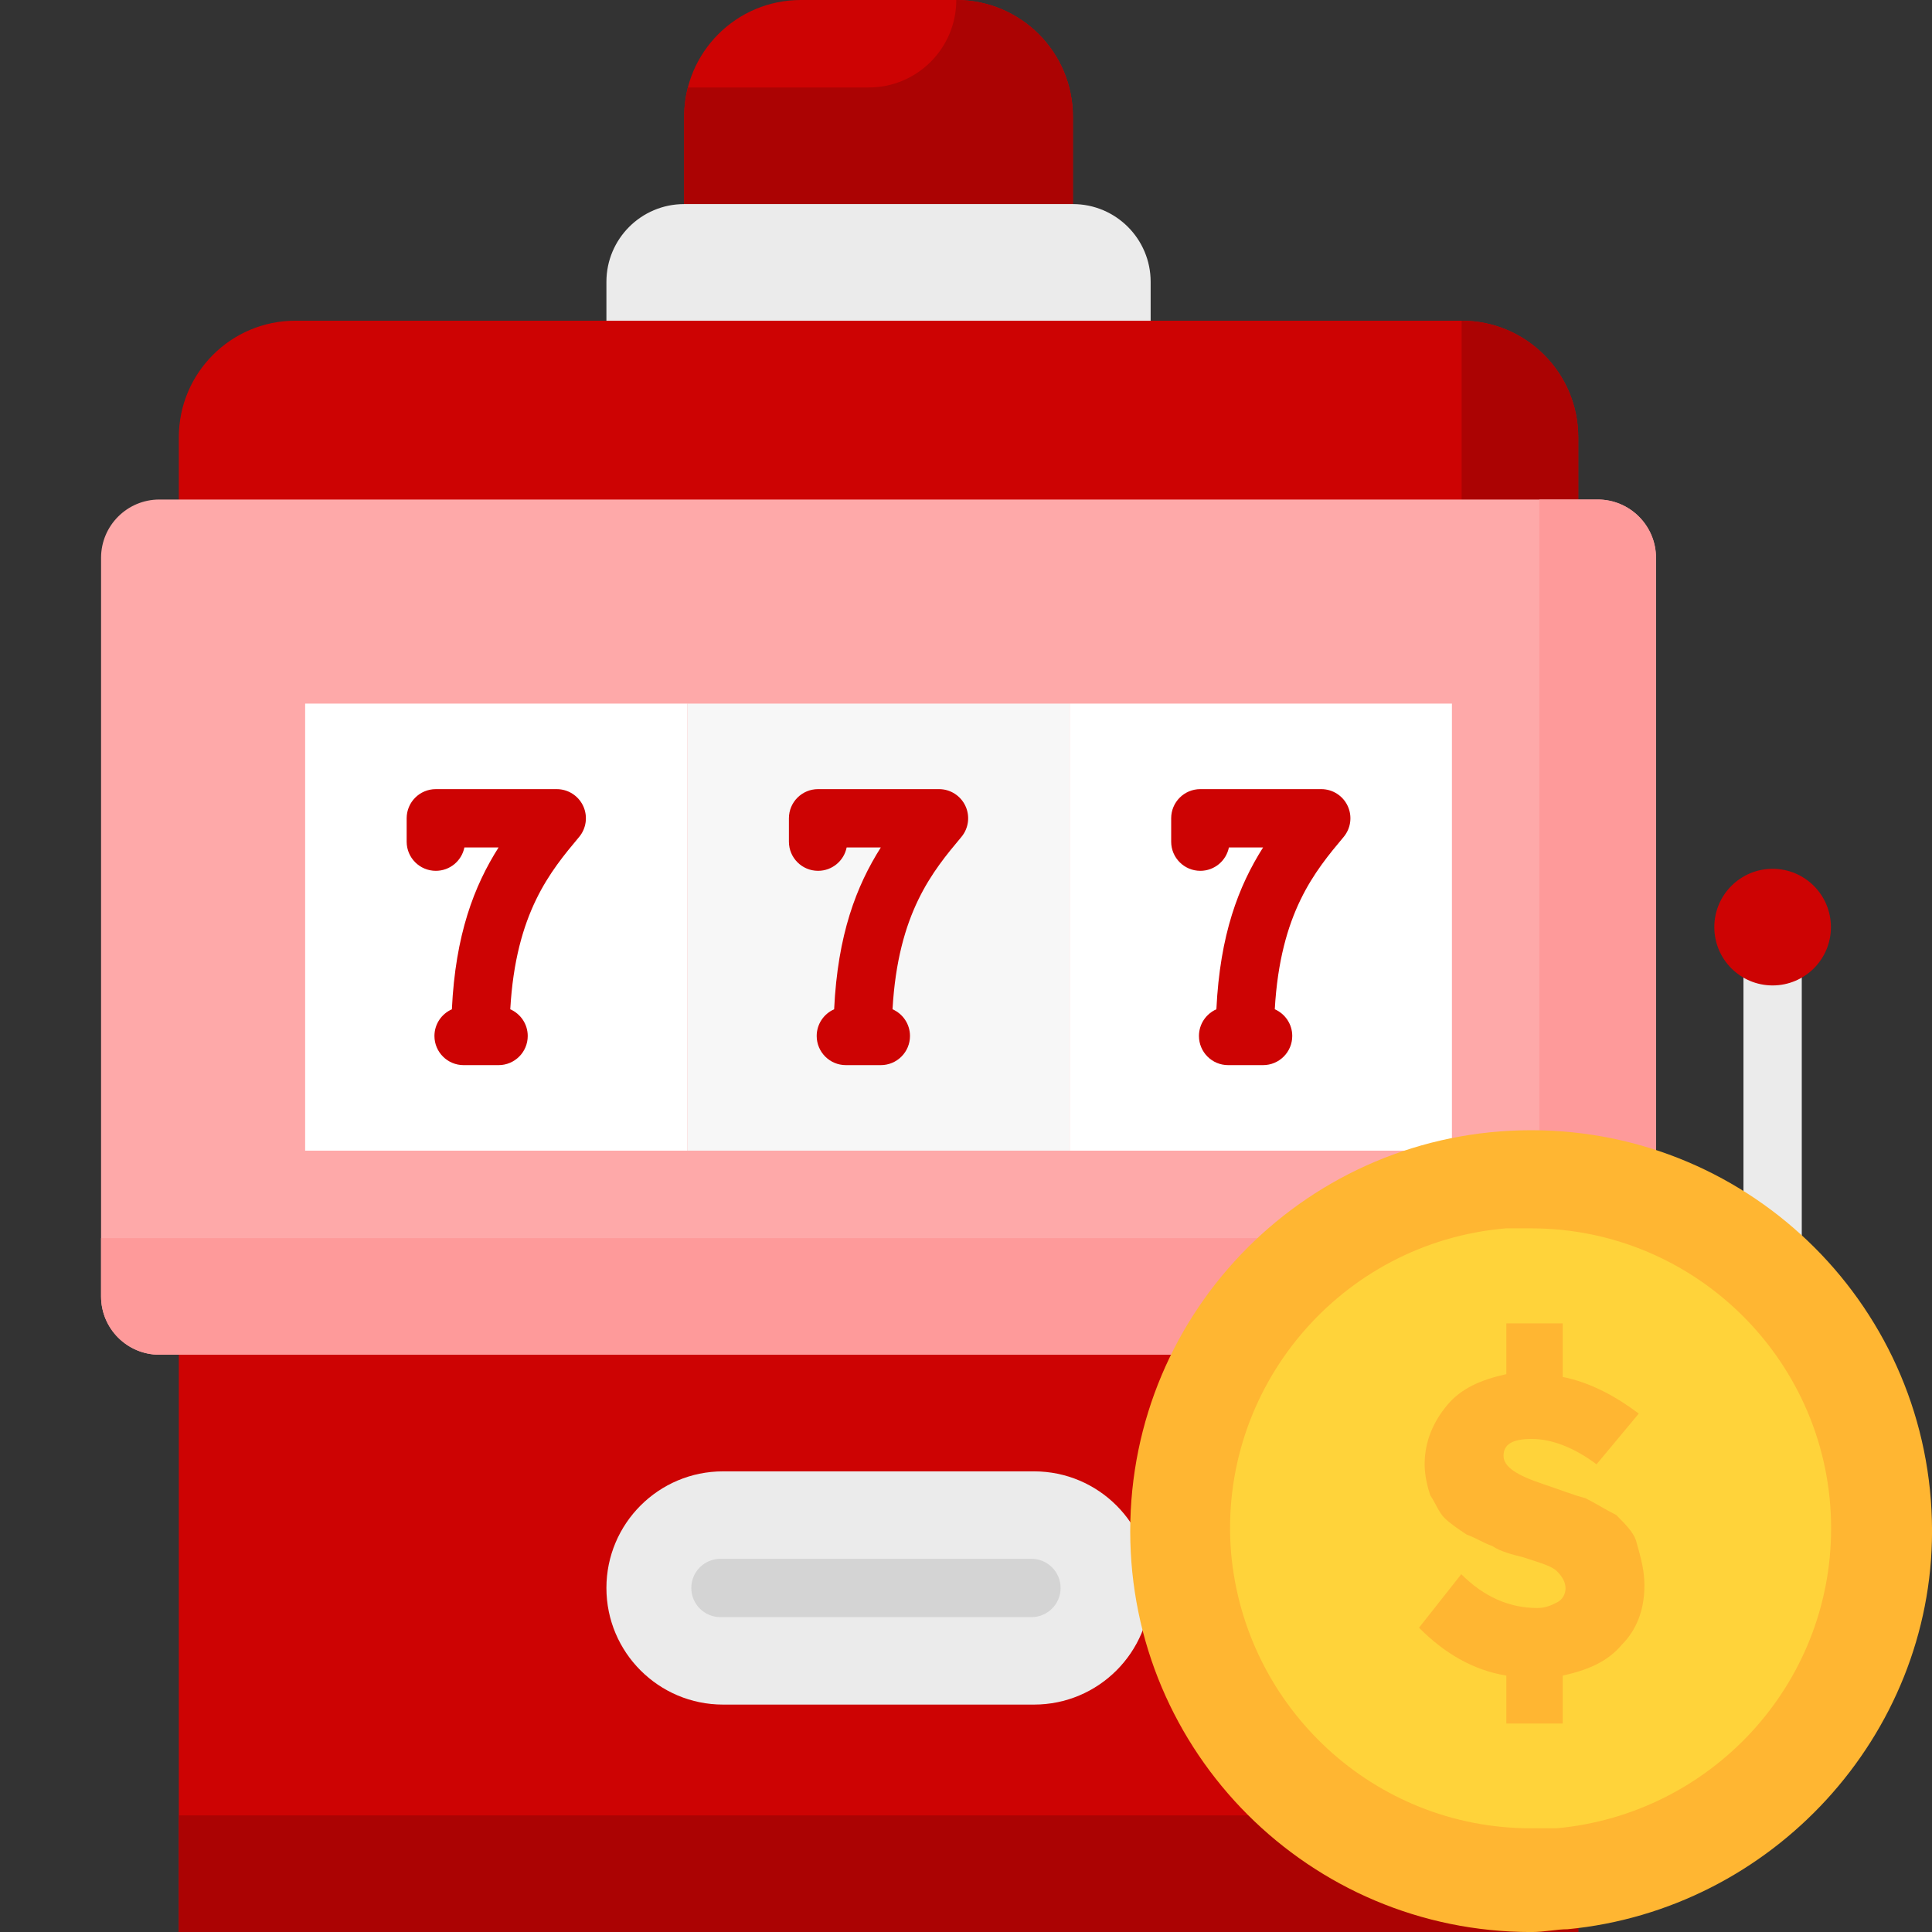 <?xml version="1.0" encoding="UTF-8"?> <svg xmlns="http://www.w3.org/2000/svg" width="200" height="200" viewBox="0 0 200 200" fill="none"><rect x="0" y="0" width="200" height="200" fill="#333333" stroke="none"/><g clip-path="url(#clip0_49_504)"><path d="M165.392 155.332H159.859V149.296H165.392C173.713 149.296 180.483 142.526 180.483 134.205V98.994H186.519V134.205C186.519 145.855 177.042 155.332 165.392 155.332Z" fill="#EBEBEB"></path><path d="M183.501 102.012C186.835 102.012 189.537 99.31 189.537 95.976C189.537 92.642 186.835 89.939 183.501 89.939C180.167 89.939 177.465 92.642 177.465 95.976C177.465 99.31 180.167 102.012 183.501 102.012Z" fill="#CD0303"></path><path d="M70.825 21.127H111.067V12.072C111.067 5.405 105.662 0 98.994 0H82.898C76.23 0 70.826 5.405 70.826 12.072V21.127H70.825Z" fill="#CD0303"></path><path d="M71.205 9.054C70.957 10.019 70.825 11.03 70.825 12.072V21.127L90.811 27.565L111.066 21.127V12.072C111.067 5.405 105.662 0 98.994 0C98.994 5 94.94 9.054 89.94 9.054H71.205Z" fill="#AB0303"></path><path d="M62.776 33.199L90.945 47.686L119.115 33.199V29.175C119.115 24.73 115.512 21.127 111.066 21.127H70.825C66.38 21.127 62.776 24.73 62.776 29.175V33.199Z" fill="#EBEBEB"></path><path d="M18.511 200H163.38V45.272C163.38 38.604 157.975 33.199 151.308 33.199H30.583C23.916 33.199 18.511 38.604 18.511 45.272V200H18.511Z" fill="#CD0303"></path><path d="M18.511 187.928V200H163.38V45.272C163.38 38.604 157.975 33.199 151.308 33.199V187.928H18.511Z" fill="#AB0303"></path><path d="M90.946 51.71H16.499C13.165 51.71 10.462 54.413 10.462 57.746V134.205C10.462 137.539 13.165 140.241 16.499 140.241H90.945H165.392C168.725 140.241 171.428 137.539 171.428 134.205V57.746C171.428 54.413 168.725 51.71 165.392 51.71H90.946Z" fill="#FEA9A9"></path><path d="M165.392 51.71H159.356V128.169H10.463V134.205C10.463 137.539 13.166 140.241 16.499 140.241H90.946H165.392C168.726 140.241 171.429 137.539 171.429 134.205V57.746C171.429 54.413 168.726 51.71 165.392 51.71Z" fill="#FE9A9A"></path><path d="M71.159 72.837H31.589V119.115H71.159V72.837Z" fill="white"></path><path d="M150.302 72.837H110.732V119.115H150.302V72.837Z" fill="white"></path><path d="M110.729 72.837H71.159V119.115H110.729V72.837Z" fill="#F7F7F7"></path><path d="M57.635 81.691H45.115C43.448 81.691 42.097 83.042 42.097 84.709V87.129C42.097 88.796 43.448 90.147 45.115 90.147C46.578 90.147 47.797 89.108 48.074 87.727H51.612C49.071 91.737 47.148 96.75 46.778 104.481C45.716 104.949 44.973 106.009 44.973 107.244C44.973 108.911 46.325 110.262 47.991 110.262H51.613C53.28 110.262 54.631 108.911 54.631 107.244C54.631 106.008 53.887 104.947 52.823 104.48C53.388 94.489 56.998 90.169 59.948 86.646C60.701 85.747 60.865 84.494 60.369 83.432C59.873 82.37 58.807 81.691 57.635 81.691Z" fill="#CD0303"></path><path d="M97.206 81.69H84.686C83.019 81.69 81.668 83.041 81.668 84.708V87.129C81.668 88.796 83.019 90.147 84.686 90.147C86.148 90.147 87.368 89.107 87.645 87.726H91.183C88.642 91.736 86.719 96.75 86.35 104.481C85.287 104.948 84.544 106.009 84.544 107.243C84.544 108.91 85.896 110.261 87.562 110.261H91.184C92.851 110.261 94.202 108.91 94.202 107.243C94.202 106.007 93.458 104.946 92.394 104.48C92.959 94.489 96.57 90.169 99.519 86.646C100.272 85.747 100.436 84.494 99.94 83.431C99.444 82.369 98.378 81.69 97.206 81.69Z" fill="#CD0303"></path><path d="M139.511 83.431C139.015 82.369 137.949 81.69 136.776 81.69H124.257C122.59 81.69 121.239 83.041 121.239 84.708V87.129C121.239 88.795 122.59 90.147 124.257 90.147C125.719 90.147 126.938 89.107 127.216 87.726H130.754C128.212 91.736 126.29 96.749 125.92 104.48C124.858 104.948 124.115 106.008 124.115 107.243C124.115 108.91 125.466 110.261 127.133 110.261H130.755C132.422 110.261 133.773 108.91 133.773 107.243C133.773 106.007 133.029 104.946 131.965 104.479C132.529 94.488 136.14 90.169 139.09 86.645C139.843 85.747 140.007 84.494 139.511 83.431Z" fill="#CD0303"></path><path d="M62.776 164.386C62.776 171.054 68.181 176.458 74.849 176.458H107.042C113.709 176.458 119.114 171.054 119.114 164.386C119.114 157.719 113.709 152.314 107.042 152.314H74.849C68.181 152.314 62.776 157.719 62.776 164.386Z" fill="#EBEBEB"></path><path d="M106.774 167.404H74.581C72.914 167.404 71.563 166.053 71.563 164.386C71.563 162.72 72.914 161.368 74.581 161.368H106.774C108.441 161.368 109.792 162.72 109.792 164.386C109.792 166.053 108.441 167.404 106.774 167.404Z" fill="#D4D4D4"></path><path d="M157.963 194.614C178.205 194.614 194.614 178.205 194.614 157.963C194.614 137.721 178.205 121.312 157.963 121.312C137.721 121.312 121.312 137.721 121.312 157.963C121.312 178.205 137.721 194.614 157.963 194.614Z" fill="#FFD33A"></path><path d="M162.275 199.714C161.114 199.714 159.953 200.004 158.502 200.004C135.574 200.004 117 181.43 117 158.502C117 135.574 135.574 117 158.502 117C181.43 117 200.004 135.574 200.004 158.502C200.004 179.688 183.461 197.682 162.275 199.714ZM155.89 127.158C138.767 128.609 125.997 143.701 127.448 160.824C128.899 176.786 142.249 189.266 158.502 189.266C159.373 189.266 160.243 189.266 161.114 189.266C177.076 187.815 189.556 174.464 189.556 158.212C189.556 141.089 175.625 127.158 158.502 127.158C157.631 127.158 156.761 127.158 155.89 127.158Z" fill="#FFB632"></path><path d="M170.23 164.126C170.23 166.751 169.355 168.793 167.897 170.252C166.438 172.002 164.396 172.877 161.771 173.46V178.419H155.937V173.46C152.437 172.877 149.52 171.127 146.895 168.502L151.27 162.959C153.604 165.293 156.229 166.46 159.146 166.46C160.021 166.46 160.604 166.168 161.188 165.876C161.771 165.585 162.063 165.001 162.063 164.418C162.063 163.835 161.771 163.251 161.188 162.668C160.604 162.084 159.438 161.793 157.688 161.209C156.521 160.918 155.354 160.626 154.479 160.043C153.604 159.751 152.729 159.168 151.854 158.876C150.979 158.292 150.104 157.709 149.52 157.126C148.937 156.542 148.645 155.667 148.062 154.792C147.77 153.917 147.478 152.75 147.478 151.584C147.478 149.25 148.353 147.208 149.812 145.458C151.27 143.708 153.312 142.833 155.937 142.249V136.999H161.771V142.541C164.688 143.125 167.313 144.583 169.647 146.333L165.272 151.584C162.938 149.833 160.604 148.958 158.563 148.958C156.521 148.958 155.646 149.542 155.646 150.708C155.646 151.875 157.104 152.75 159.729 153.625C161.48 154.209 162.938 154.792 164.105 155.084C165.272 155.667 166.147 156.251 167.313 156.834C168.188 157.709 169.064 158.584 169.355 159.459C169.939 161.501 170.23 162.668 170.23 164.126Z" fill="#FFB632"></path></g><defs><clipPath id="clip0_49_504"><rect width="200" height="200" fill="white"></rect></clipPath></defs></svg> 